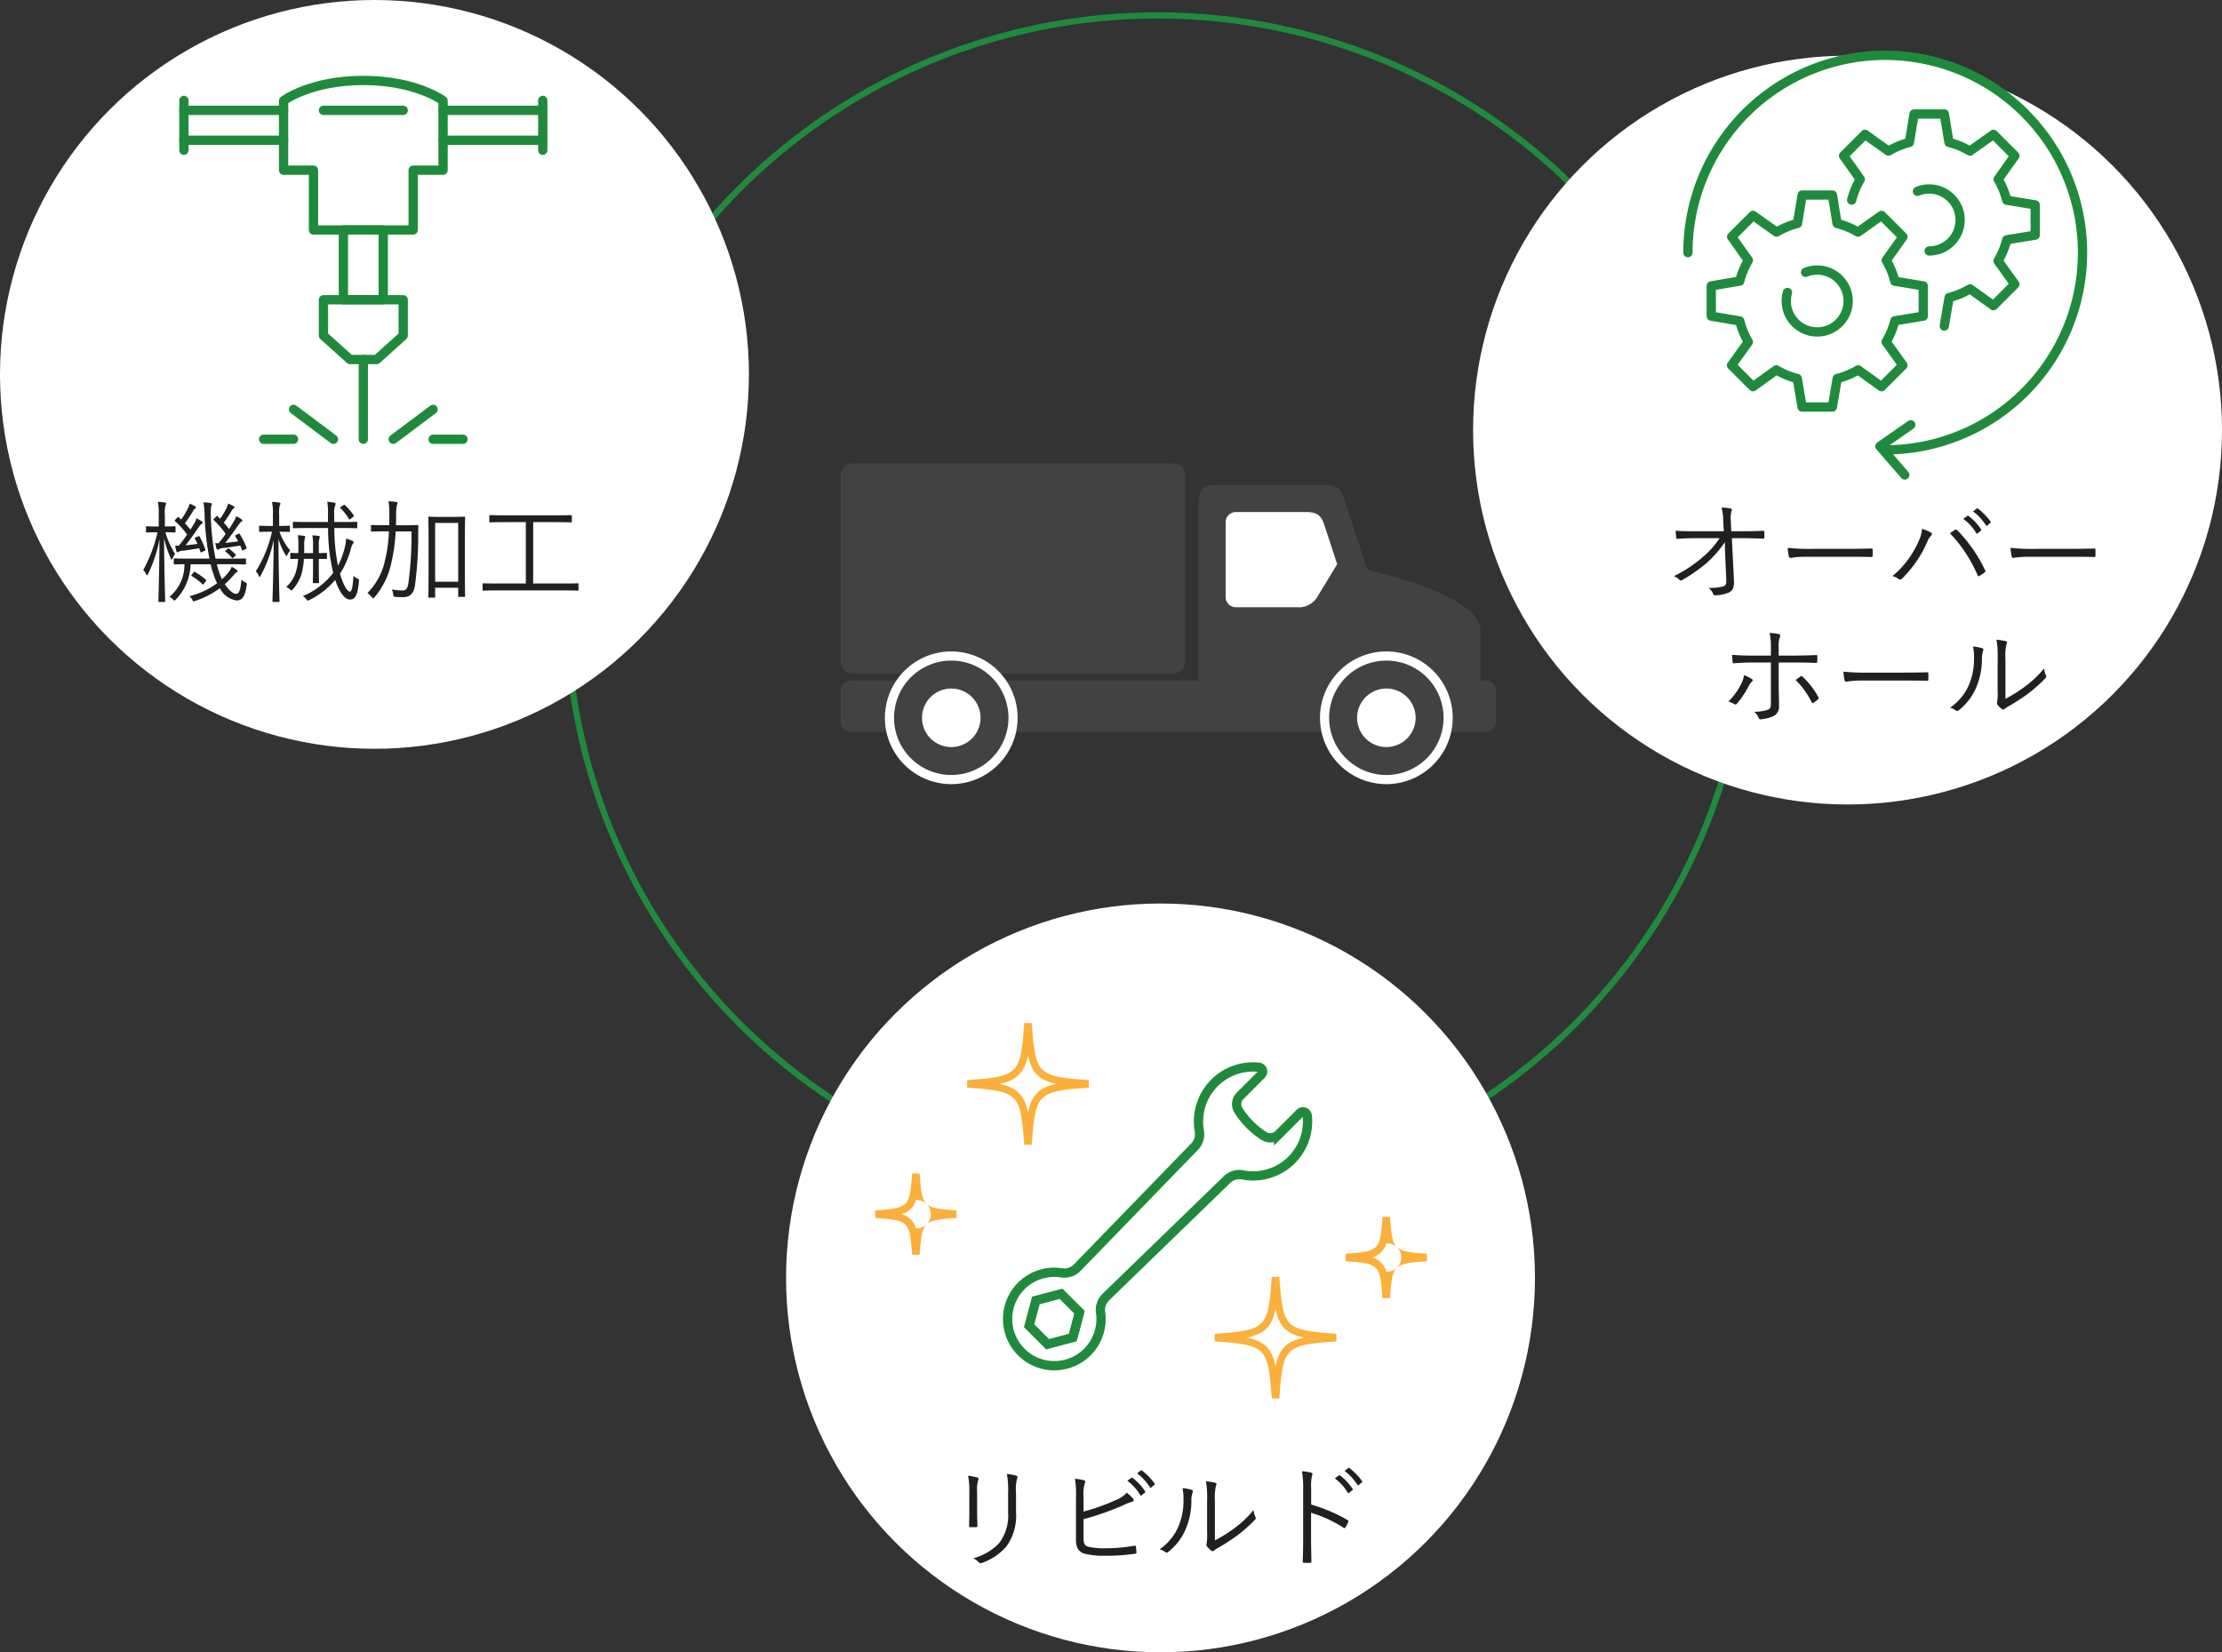 <svg xmlns="http://www.w3.org/2000/svg" width="359" height="267" viewBox="0 0 359 267">
  <rect x="0" y="0" width="359" height="267" fill="#333333" stroke="none"/>
  <g id="Group_1960" data-name="Group 1960" transform="translate(-240.289 -3108)">
    <g id="Group_1871" data-name="Group 1871">
      <circle id="Ellipse_40" data-name="Ellipse 40" cx="95.456" cy="95.456" r="95.456" transform="translate(331.847 3110.49)" fill="none" stroke="#208a3c" stroke-miterlimit="10" stroke-width="1"/>
      <g id="Group_1677" data-name="Group 1677" transform="translate(240.289 3108)">
        <circle id="Ellipse_43" data-name="Ellipse 43" cx="60.5" cy="60.5" r="60.5" fill="#fff"/>
      </g>
      <g id="Group_1825" data-name="Group 1825" transform="translate(478.289 3117)">
        <circle id="Ellipse_43-2" data-name="Ellipse 43" cx="60.5" cy="60.5" r="60.5" fill="#fff"/>
      </g>
      <g id="Group_1827" data-name="Group 1827" transform="translate(367.289 3254)">
        <circle id="Ellipse_43-3" data-name="Ellipse 43" cx="60.5" cy="60.5" r="60.5" fill="#fff"/>
      </g>
      <g id="Group_1818" data-name="Group 1818" transform="translate(376.12 3182.882)">
        <path id="Path_2317" data-name="Path 2317" d="M247.842,352.755v-29.3a2.294,2.294,0,0,1,2.28-2.274h18.2c1.484,0,2.391.324,2.916,1.9l3.89,11.831c4.465,1,18.242,4.657,18.242,9.757v8.084h.88A1.646,1.646,0,0,1,295.9,354.4v5.025a1.646,1.646,0,0,1-1.643,1.644H191.659a1.646,1.646,0,0,1-1.643-1.644V354.4a1.646,1.646,0,0,1,1.643-1.643Z" transform="translate(-190.016 -317.686)" fill="#424242" fill-rule="evenodd"/>
        <path id="Rectangle_13312" data-name="Rectangle 13312" d="M1.966,0h51.7a1.965,1.965,0,0,1,1.965,1.965V32.007a1.966,1.966,0,0,1-1.966,1.966H1.965A1.965,1.965,0,0,1,0,32.008V1.966A1.966,1.966,0,0,1,1.966,0Z" fill="#424242"/>
        <path id="Path_2318" data-name="Path 2318" d="M277.371,326.4H266.053a1.646,1.646,0,0,0-1.644,1.643v12.1a1.646,1.646,0,0,0,1.644,1.643h10.523a3.525,3.525,0,0,0,2.541-1.5l3.315-5.462-2.146-6.529C279.762,326.725,278.854,326.4,277.371,326.4Z" transform="translate(-202.219 -318.542)" fill="#fff" fill-rule="evenodd"/>
        <g id="Group_1671" data-name="Group 1671" transform="translate(7.141 30.389)">
          <path id="Path_2319" data-name="Path 2319" d="M209.278,353.352a10.72,10.72,0,1,1-10.72,10.72A10.72,10.72,0,0,1,209.278,353.352Z" transform="translate(-198.558 -353.352)" fill="#fff" fill-rule="evenodd"/>
          <path id="Path_2320" data-name="Path 2320" d="M209.568,355.119a9.243,9.243,0,1,1-9.243,9.243A9.244,9.244,0,0,1,209.568,355.119Z" transform="translate(-198.848 -353.642)" fill="#424242" fill-rule="evenodd"/>
          <path id="Path_2321" data-name="Path 2321" d="M210.454,360.52a4.728,4.728,0,1,1-4.727,4.728A4.728,4.728,0,0,1,210.454,360.52Z" transform="translate(-199.734 -354.528)" fill="#fff" fill-rule="evenodd"/>
        </g>
        <g id="Group_1672" data-name="Group 1672" transform="translate(77.438 30.389)">
          <path id="Path_2322" data-name="Path 2322" d="M293.369,353.352a10.72,10.72,0,1,1-10.72,10.72A10.72,10.72,0,0,1,293.369,353.352Z" transform="translate(-282.649 -353.352)" fill="#fff" fill-rule="evenodd"/>
          <path id="Path_2323" data-name="Path 2323" d="M293.659,355.119a9.243,9.243,0,1,1-9.243,9.243A9.244,9.244,0,0,1,293.659,355.119Z" transform="translate(-282.939 -353.642)" fill="#424242" fill-rule="evenodd"/>
          <path id="Path_2324" data-name="Path 2324" d="M294.545,360.52a4.728,4.728,0,1,1-4.728,4.728A4.728,4.728,0,0,1,294.545,360.52Z" transform="translate(-283.825 -354.528)" fill="#fff" fill-rule="evenodd"/>
        </g>
      </g>
      <g id="Group_1792" data-name="Group 1792" transform="translate(245.658 3122.295)">
        <path id="Path_2351" data-name="Path 2351" d="M195.028,457.819l1.084-4.075Z" transform="translate(-27.065 -255.983)" fill="none" stroke="#208a3c" stroke-width="1.5"/>
        <path id="Path_2352" data-name="Path 2352" d="M173.3,195.3l19.563-18.972a2.858,2.858,0,0,1,2.529-.769,8.8,8.8,0,0,0,10.447-9.574.7.7,0,0,0-1.184-.411l-3.44,3.44a1.9,1.9,0,0,1-2.358.265,13.6,13.6,0,0,1-4.135-4.135,1.9,1.9,0,0,1,.265-2.357l3.44-3.44a.7.7,0,0,0-.422-1.185,8.82,8.82,0,0,0-9.6,10.33A2.869,2.869,0,0,1,187.63,171l-18.966,19.556a2.9,2.9,0,0,1-2.534.829,7.549,7.549,0,1,0,6.316,6.381A2.872,2.872,0,0,1,173.3,195.3Zm-9.409,7.623-2.991-2.991,1.084-4.075,4.075-1.084,2.991,2.991-1.084,4.075Z" fill="none" stroke="#208a3c" stroke-width="1.5"/>
      </g>
      <path id="Path_2399" data-name="Path 2399" d="M547.35,1024.577h-1.213c-.613-8.356-.871-8.615-9.228-9.227v-1.213c8.356-.613,8.615-.871,9.228-9.227h1.213c.613,8.356.871,8.615,9.228,9.227v1.213C548.221,1015.962,547.962,1016.221,547.35,1024.577Zm-5.209-9.834c2.831.61,3.993,1.772,4.6,4.6.61-2.831,1.772-3.993,4.6-4.6-2.831-.61-3.993-1.772-4.6-4.6C546.133,1012.971,544.971,1014.133,542.14,1014.743Z" transform="translate(-140.367 2268.404)" fill="#fbb03b"/>
      <path id="Path_2401" data-name="Path 2401" d="M547.35,1024.577h-1.213c-.613-8.356-.871-8.615-9.228-9.227v-1.213c8.356-.613,8.615-.871,9.228-9.227h1.213c.613,8.356.871,8.615,9.228,9.227v1.213C548.221,1015.962,547.962,1016.221,547.35,1024.577Zm-5.209-9.834c2.831.61,3.993,1.772,4.6,4.6.61-2.831,1.772-3.993,4.6-4.6-2.831-.61-3.993-1.772-4.6-4.6C546.133,1012.971,544.971,1014.133,542.14,1014.743Z" transform="translate(-100.367 2309.404)" fill="#fbb03b"/>
      <path id="Path_2400" data-name="Path 2400" d="M539.271,1037.235h-1.213c-.4-5.452-.512-5.564-5.964-5.964v-1.213c5.453-.4,5.564-.512,5.964-5.964h1.213c.4,5.452.512,5.564,5.964,5.964v1.213C539.783,1031.671,539.671,1031.783,539.271,1037.235Zm-2.9-6.571a3.208,3.208,0,0,1,2.3,2.3,2.3,2.3,0,1,0,0-4.594A3.209,3.209,0,0,1,536.368,1030.665Z" transform="translate(-150.404 2273.537)" fill="#fbb03b"/>
      <path id="Path_2402" data-name="Path 2402" d="M539.271,1037.235h-1.213c-.4-5.452-.512-5.564-5.964-5.964v-1.213c5.453-.4,5.564-.512,5.964-5.964h1.213c.4,5.452.512,5.564,5.964,5.964v1.213C539.783,1031.671,539.671,1031.783,539.271,1037.235Zm-2.9-6.571a3.208,3.208,0,0,1,2.3,2.3,2.3,2.3,0,1,0,0-4.594A3.209,3.209,0,0,1,536.368,1030.665Z" transform="translate(-74.404 2280.537)" fill="#fbb03b"/>
      <path id="Path_2555" data-name="Path 2555" d="M-21.636-4.824c1.836,0,2.43.036,2.538.036s.126-.018.126-.144v-.684c0-.126-.018-.144-.126-.144s-.7.036-2.538.036h-2.25a38.068,38.068,0,0,1-.756-6.858,7.047,7.047,0,0,1,.054-1.638.841.841,0,0,0,.108-.342c0-.072-.144-.144-.27-.162a9.451,9.451,0,0,0-1.1-.108,12.258,12.258,0,0,1,.2,2.3,45.181,45.181,0,0,0,.774,6.8h-3.1c-1.818,0-2.43-.036-2.52-.036-.126,0-.144.018-.144.144v.684c0,.126.018.144.144.144.072,0,.486-.018,1.584-.036A6.7,6.7,0,0,1-31.32.432a1.823,1.823,0,0,1,.522.4c.126.144.2.2.27.2s.126-.054.252-.18a8.475,8.475,0,0,0,2.358-5.67h3.24a13.5,13.5,0,0,0,.468,1.638,10.189,10.189,0,0,0,.576,1.422A12.587,12.587,0,0,1-28.116.342a1.8,1.8,0,0,1,.45.54c.162.342.162.324.5.216A14,14,0,0,0-23.184-.954a3.556,3.556,0,0,0,2.7,1.98c.954,0,1.368-.7,1.62-2.412.072-.36.072-.36-.27-.54a2.239,2.239,0,0,1-.576-.414c-.144,1.764-.378,2.3-.864,2.3S-21.762-.63-22.392-1.6a11.583,11.583,0,0,0,1.4-1.44,1.926,1.926,0,0,1,.5-.468c.108-.054.162-.108.162-.2,0-.054-.018-.108-.144-.216a4.184,4.184,0,0,0-.81-.486,3.251,3.251,0,0,1-.486.864,9.044,9.044,0,0,1-1.08,1.152,8.443,8.443,0,0,1-.5-1.3,10.424,10.424,0,0,1-.324-1.134Zm-8.712-5.994c0-.126-.018-.144-.162-.144-.09,0-.414.036-1.566.036v-1.818a4.93,4.93,0,0,1,.09-1.548.838.838,0,0,0,.108-.36c0-.072-.09-.126-.216-.144a9.451,9.451,0,0,0-1.1-.108,11.6,11.6,0,0,1,.126,2.2v1.782h-.306c-1.17,0-1.494-.036-1.584-.036-.144,0-.162.018-.162.144v.72c0,.126.018.144.162.144.09,0,.414-.036,1.584-.036h.108a23.207,23.207,0,0,1-2.3,6.1,2.06,2.06,0,0,1,.45.666c.054.126.09.18.144.18s.108-.072.18-.2A22.034,22.034,0,0,0-32.94-8.874c-.036,5.256-.18,9.774-.18,10.026,0,.108.018.126.144.126h.81c.126,0,.144-.018.144-.126,0-.252-.162-4.752-.18-10.188a16.641,16.641,0,0,0,1.08,3.276c.054.126.09.18.144.18.036,0,.09-.054.144-.18A4.686,4.686,0,0,1-30.42-6.5,12.783,12.783,0,0,1-31.986-9.99c1.062,0,1.386.036,1.476.036.144,0,.162-.018.162-.144Zm3.258,1.656c-.18.072-.2.108-.126.234.144.252.288.54.414.81-.7.108-1.332.18-1.926.234.666-.828,1.422-1.908,1.962-2.7.324-.45.468-.666.63-.756.108-.054.18-.108.18-.2,0-.054-.054-.126-.144-.2a4.761,4.761,0,0,0-.864-.5,2.94,2.94,0,0,1-.36.81l-.612,1.008c-.288-.342-.594-.684-.9-1.026A20.255,20.255,0,0,0-27.5-13.464a.741.741,0,0,1,.288-.324c.09-.054.162-.126.162-.2,0-.09-.036-.126-.162-.2a4.29,4.29,0,0,0-.864-.414,3.207,3.207,0,0,1-.234.666,12.79,12.79,0,0,1-1.134,1.89l-.4-.378c-.09-.072-.108-.072-.2.036l-.324.342c-.162.18-.144.2-.054.27a14.241,14.241,0,0,1,1.944,2.16c-.432.63-.9,1.26-1.35,1.8-.18,0-.36,0-.576-.018a6.364,6.364,0,0,0,.18.882c.036.126.108.2.2.2a.379.379,0,0,0,.2-.09A1.072,1.072,0,0,1-29.214-7c.738-.09,1.728-.234,2.682-.414l.2.576c.036.144.072.126.252.036l.414-.18c.144-.072.18-.108.126-.234a12.016,12.016,0,0,0-.918-2.07c-.054-.108-.09-.108-.216-.054Zm6.552-.4c-.216.108-.234.108-.162.234a8.686,8.686,0,0,1,.468.81c-.756.108-1.44.18-2.088.234.666-.792,1.422-1.872,1.962-2.646.324-.45.468-.684.63-.756.126-.054.18-.108.18-.2,0-.054-.054-.126-.144-.2a6.109,6.109,0,0,0-.864-.5,2.94,2.94,0,0,1-.36.81c-.234.414-.5.846-.792,1.26-.27-.342-.54-.684-.846-1.026a20.8,20.8,0,0,0,1.278-1.944.651.651,0,0,1,.288-.324.252.252,0,0,0,.162-.2c0-.09-.036-.126-.162-.2a4.29,4.29,0,0,0-.864-.414,2.7,2.7,0,0,1-.252.7,13.613,13.613,0,0,1-1.044,1.764c-.126-.144-.27-.27-.414-.414-.09-.072-.09-.09-.216.036l-.324.342c-.162.162-.162.18-.054.27a13.6,13.6,0,0,1,1.908,2.2c-.378.54-.774,1.044-1.152,1.512a5.058,5.058,0,0,1-.522-.018,8.636,8.636,0,0,0,.18.846c.036.126.108.2.2.2a.534.534,0,0,0,.2-.072,1.529,1.529,0,0,1,.63-.18c.72-.072,1.782-.234,2.808-.4a5.388,5.388,0,0,1,.27.684c.036.126.054.144.252.054l.378-.18c.126-.054.162-.108.126-.216a12.279,12.279,0,0,0-1.08-2.178c-.072-.108-.09-.144-.252-.054ZM-27.7-3.186c-.144.18-.162.2-.036.27a8.922,8.922,0,0,1,1.71,1.3c.108.108.144.108.288-.09l.27-.378c.09-.126.108-.18.018-.252A12.259,12.259,0,0,0-27.2-3.564c-.126-.072-.162-.054-.252.054Zm5.508-3.906c-.18.144-.2.162-.072.252a5.337,5.337,0,0,1,.99.936c.108.126.126.126.288-.018l.288-.252c.126-.108.144-.126.036-.234a8.962,8.962,0,0,0-.99-.9c-.126-.09-.18-.09-.306.018ZM-3.6-10.674c1.764,0,2.376.036,2.484.036s.126-.018.126-.144v-.756c0-.126-.018-.144-.126-.144s-.72.036-2.484.036H-4.716V-12.96a3.384,3.384,0,0,1,.126-1.278,1.016,1.016,0,0,0,.108-.36c0-.072-.072-.144-.252-.18a9.567,9.567,0,0,0-1.1-.144,11.731,11.731,0,0,1,.108,2.214v1.062H-8.766c-1.782,0-2.394-.036-2.484-.036-.126,0-.144.018-.144.144v.756c0,.126.018.144.144.144.09,0,.7-.036,2.484-.036h3.06A31.482,31.482,0,0,0-4.878-3.42,11.946,11.946,0,0,1-9.792.324a1.66,1.66,0,0,1,.558.5c.126.162.18.216.27.216A.719.719,0,0,0-8.676.936,13.042,13.042,0,0,0-4.554-2.286C-3.8-.036-2.9.882-2.16.882c.774,0,1.224-.576,1.44-2.9.036-.324.036-.342-.27-.5A2.1,2.1,0,0,1-1.6-2.952C-1.71-1.17-1.89-.4-2.16-.4c-.432,0-1.044-.936-1.62-2.88a14.311,14.311,0,0,0,1.692-3.78,3.223,3.223,0,0,1,.36-1.026.48.48,0,0,0,.144-.306c0-.108-.108-.18-.252-.234a7.22,7.22,0,0,0-.954-.342A7.719,7.719,0,0,1-2.9-8.01,13.4,13.4,0,0,1-4.1-4.572a30.612,30.612,0,0,1-.594-6.1Zm-8.262-.216c0-.144-.018-.162-.144-.162-.108,0-.45.036-1.6.036V-12.78a5.384,5.384,0,0,1,.09-1.53.694.694,0,0,0,.108-.324q0-.135-.216-.162A9,9,0,0,0-14.76-14.9a9.375,9.375,0,0,1,.144,2.142v1.746h-.45c-1.206,0-1.548-.036-1.638-.036-.126,0-.144.018-.144.162v.7c0,.126.018.144.144.144.09,0,.432-.036,1.638-.036h.306a20.574,20.574,0,0,1-2.628,6.408,1.715,1.715,0,0,1,.468.7c.036.126.09.18.144.18s.108-.072.18-.2A20.863,20.863,0,0,0-14.49-8.712c-.036,5.184-.2,9.594-.2,9.864,0,.108.018.126.144.126h.864c.108,0,.126-.018.126-.126,0-.27-.144-4.7-.162-10.08a10,10,0,0,0,1.134,2.574c.072.126.126.2.162.2s.072-.072.144-.2a4.292,4.292,0,0,1,.45-.7,9.334,9.334,0,0,1-1.728-3.024c1.1,0,1.44.036,1.548.036.126,0,.144-.018.144-.144Zm5.976,4.374c0-.126-.018-.144-.144-.144-.072,0-.378.036-1.17.036V-7.866a3.782,3.782,0,0,1,.09-1.116,1.011,1.011,0,0,0,.072-.27c0-.09-.09-.126-.2-.144a6.174,6.174,0,0,0-1.008-.09A7.164,7.164,0,0,1-8.136-7.83v1.206h-1.44c.018-.4.018-.846.018-1.332a3.928,3.928,0,0,1,.09-1.008A1.113,1.113,0,0,0-9.4-9.252c0-.09-.036-.126-.2-.162a7.183,7.183,0,0,0-.99-.09,8.429,8.429,0,0,1,.09,1.494c0,.522,0,.99-.018,1.386-.774,0-1.08-.036-1.152-.036-.126,0-.144.018-.144.144v.72c0,.108.018.126.144.126.072,0,.4,0,1.116-.018a7.867,7.867,0,0,1-.432,2.34,5.052,5.052,0,0,1-1.494,2.2,1.741,1.741,0,0,1,.63.414c.108.09.162.144.216.144s.126-.054.234-.18A6.673,6.673,0,0,0-10.044-3.1a11.258,11.258,0,0,0,.432-2.592h1.476v1.746c0,1.386-.036,1.944-.036,2.034,0,.126.018.144.144.144h.72c.126,0,.144-.018.144-.144,0-.09-.036-.648-.036-2.034V-5.688c.756.018,1.1.018,1.17.018.126,0,.144-.018.144-.126ZM-3.6-14.13c-.18.126-.18.18-.09.27a7.555,7.555,0,0,1,1.35,1.71c.072.144.09.144.324-.036l.306-.234c.2-.162.216-.2.126-.324a8.846,8.846,0,0,0-1.386-1.62c-.108-.108-.126-.09-.306.036Zm20,5.454c0-2.79.036-3.6.036-3.69,0-.126-.018-.144-.144-.144-.108,0-.54.036-1.818.036h-2c-1.314,0-1.728-.036-1.818-.036-.144,0-.162.018-.162.144,0,.09.036.9.036,4.14V-5.04c0,4.59-.036,5.364-.036,5.472,0,.126.018.144.162.144h.792c.126,0,.144-.018.144-.144V-1.026h3.726V.306c0,.126.018.144.126.144h.846c.126,0,.144-.018.144-.144,0-.108-.036-.882-.036-5.418ZM15.318-2H11.592v-9.5h3.726ZM5.256-11.124c.018-.5.036-1.026.036-1.53A7.9,7.9,0,0,1,5.4-14.31a1.468,1.468,0,0,0,.108-.4c0-.072-.054-.162-.2-.18-.4-.054-.828-.09-1.242-.108a13.9,13.9,0,0,1,.126,2.214c0,.576,0,1.116-.018,1.656H3.51c-1.548,0-2.052-.036-2.142-.036-.126,0-.144.018-.144.144v.774c0,.126.018.144.144.144.09,0,.594-.036,2.142-.036h.612a22.455,22.455,0,0,1-.612,4.59A10.612,10.612,0,0,1,.648-.162,3.036,3.036,0,0,1,1.368.5c.108.126.162.18.216.18.072,0,.126-.072.234-.2A12.576,12.576,0,0,0,4.536-5.13a29.215,29.215,0,0,0,.684-5H7.776A59.931,59.931,0,0,1,7.29-1.89c-.144,1.026-.414,1.3-.99,1.3A9.167,9.167,0,0,1,4.59-.756a2.255,2.255,0,0,1,.234.792c.036.378.036.378.36.414C5.58.486,5.9.5,6.39.5,7.506.5,8.118-.054,8.334-1.4a60.365,60.365,0,0,0,.522-8.01c0-.522,0-1.044.036-1.584,0-.126-.036-.162-.162-.162-.09,0-.612.036-2.16.036ZM34.758-1.6c0-.126-.018-.144-.144-.144-.09,0-.666.036-2.376.036H27.432v-9.918h3.6c1.818,0,2.394.036,2.5.036.126,0,.144-.018.144-.144v-.882c0-.126-.018-.144-.144-.144-.108,0-.684.036-2.5.036H22.986c-1.818,0-2.412-.036-2.5-.036-.126,0-.144.018-.144.144v.882c0,.126.018.144.144.144.09,0,.684-.036,2.5-.036h3.258V-1.71H21.78c-1.71,0-2.286-.036-2.376-.036-.126,0-.144.018-.144.144v.9c0,.126.018.144.144.144.09,0,.666-.036,2.376-.036H32.238c1.71,0,2.286.036,2.376.036.126,0,.144-.018.144-.144Z" transform="translate(299 3204)" fill="#212020"/>
      <path id="Path_2556" data-name="Path 2556" d="M-26.01-7.02l.2,4.572c.036.918-.108,1.1-.558,1.224a7.882,7.882,0,0,1-2.3.216,2.4,2.4,0,0,1,.756.99c.054.162.126.216.36.216a6.1,6.1,0,0,0,2.2-.468c.558-.288.846-.792.792-1.908l-.342-6.858h1.782c1.1,0,2.034.036,3.24.072.162,0,.234-.054.234-.2v-.882c0-.126-.072-.18-.234-.18-1.206.054-2.088.072-3.258.072H-25l-.072-1.674a4.928,4.928,0,0,1,.108-1.584c.09-.18.09-.36-.108-.414a7.9,7.9,0,0,0-1.494-.144,8.935,8.935,0,0,1,.27,2.088l.09,1.728h-4.554c-1.044,0-2.124,0-3.222-.09.018.36.054.846.09,1.08.018.18.072.252.216.234.972-.072,2-.108,2.934-.108h3.87a14.552,14.552,0,0,1-2.844,3.15A20.564,20.564,0,0,1-34.272-2.9a2.587,2.587,0,0,1,.882.576c.144.162.27.162.522.018a26.212,26.212,0,0,0,3.978-2.79,18.453,18.453,0,0,0,2.862-3.294Zm19.692.99c1.206,0,2.538,0,3.888.036.216.018.27-.018.27-.216a8.117,8.117,0,0,0,0-.936c0-.2-.054-.234-.27-.216-1.368.036-2.7.054-3.942.054H-11.9a32.876,32.876,0,0,1-3.978-.162A10.64,10.64,0,0,0-15.7-6.1c.054.18.144.252.306.252a14.725,14.725,0,0,1,2.43-.18ZM1.044-2.9a2.416,2.416,0,0,1,.99.468A.389.389,0,0,0,2.592-2.5,18.6,18.6,0,0,0,6.66-8.424,3.063,3.063,0,0,1,7.29-9.45c.162-.162.216-.36-.036-.5a7.034,7.034,0,0,0-1.422-.594,5.7,5.7,0,0,1-.576,2.034A15.3,15.3,0,0,1,1.044-2.9Zm9.288-6.93A22.884,22.884,0,0,1,14.8-3.042c.072.162.126.2.288.108a6.264,6.264,0,0,0,.846-.558c.162-.108.162-.216.072-.378a23.809,23.809,0,0,0-4.5-6.462c-.144-.144-.216-.126-.378-.036C10.944-10.26,10.638-10.044,10.332-9.828Zm2.16-2.322a7.772,7.772,0,0,1,2.088,2.3.144.144,0,0,0,.234.036l.522-.432a.13.13,0,0,0,.036-.2,8.735,8.735,0,0,0-2.034-2.178.141.141,0,0,0-.2,0Zm1.584-1.206a8.6,8.6,0,0,1,2.07,2.25c.072.108.144.108.216.036l.486-.432c.09-.072.108-.126.054-.216a10.346,10.346,0,0,0-2.052-2.106c-.072-.054-.126-.036-.2.018ZM29.682-6.03c1.206,0,2.538,0,3.888.036.216.018.27-.018.27-.216a8.116,8.116,0,0,0,0-.936c0-.2-.054-.234-.27-.216-1.368.036-2.7.054-3.942.054H24.1a32.876,32.876,0,0,1-3.978-.162A10.64,10.64,0,0,0,20.3-6.1c.054.18.144.252.306.252a14.725,14.725,0,0,1,2.43-.18ZM-18.594,9.938H-21.51c-.99,0-2.07-.018-3.348-.126,0,.342.054.9.072,1.116.018.18.072.27.234.252.954-.072,2.07-.126,3.078-.126h2.88v6.588c0,.666-.108.9-.486,1.044a6.581,6.581,0,0,1-2.232.324,2.412,2.412,0,0,1,.756,1.008.272.272,0,0,0,.306.216,5.841,5.841,0,0,0,2.07-.522,1.667,1.667,0,0,0,.9-1.656c0-1.152-.054-2.34-.054-3.87V11.054h2.286c1.152,0,2.556.018,3.726.072.18,0,.216-.072.216-.252.018-.252.018-.558.018-.81,0-.162-.054-.234-.216-.216-1.062.054-2.394.09-3.69.09h-2.34V8.84a4.8,4.8,0,0,1,.18-1.872c.144-.234.108-.432-.144-.5a8.887,8.887,0,0,0-1.494-.2,11.594,11.594,0,0,1,.2,2.484Zm-4.338,3.168a4.322,4.322,0,0,1-.414,1.314,10.66,10.66,0,0,1-2.124,2.952,3.055,3.055,0,0,1,.936.4c.216.126.324.072.486-.108a15.191,15.191,0,0,0,1.854-2.772,2.548,2.548,0,0,1,.486-.7c.216-.216.27-.324-.018-.5A5.753,5.753,0,0,0-22.932,13.106Zm8.334.774a13.327,13.327,0,0,1,2.592,3.6c.072.162.162.162.306.072a5.248,5.248,0,0,0,.684-.522c.144-.144.18-.216.072-.414a13.058,13.058,0,0,0-2.52-3.258c-.126-.108-.216-.144-.342-.054C-14.058,13.484-14.31,13.664-14.6,13.88Zm17.28.09c1.206,0,2.538,0,3.888.036.216.018.27-.018.27-.216a8.117,8.117,0,0,0,0-.936c0-.2-.054-.234-.27-.216-1.368.036-2.7.054-3.942.054H-2.9a32.876,32.876,0,0,1-3.978-.162A10.64,10.64,0,0,0-6.7,13.9c.054.18.144.252.306.252a14.725,14.725,0,0,1,2.43-.18ZM19.3,10.5a8.6,8.6,0,0,1,.162-2.376c.108-.252.162-.432-.108-.522a12.509,12.509,0,0,0-1.494-.234,16.089,16.089,0,0,1,.18,3.15v5.112a9.226,9.226,0,0,1-.072,1.782.5.5,0,0,0,.036.45,3.7,3.7,0,0,0,.7.7.343.343,0,0,0,.486-.018,2.521,2.521,0,0,1,.594-.4A34.4,34.4,0,0,0,22.9,16.13a24.594,24.594,0,0,0,2.844-2.52c.2-.2.18-.306.108-.468a3.032,3.032,0,0,1-.306-1.134,16.811,16.811,0,0,1-3.186,3.006,23.451,23.451,0,0,1-3.06,1.908ZM14.058,8.48a7.4,7.4,0,0,1,.162,1.872,10.543,10.543,0,0,1-.972,4.662,8.556,8.556,0,0,1-2.9,3.348,2.6,2.6,0,0,1,.954.45c.144.126.306.108.5-.072a9.424,9.424,0,0,0,2.574-3.2A11.6,11.6,0,0,0,15.5,10.6a4.262,4.262,0,0,1,.18-1.4c.09-.216.072-.378-.126-.45A6.8,6.8,0,0,0,14.058,8.48Z" transform="translate(545 3204)" fill="#212020"/>
      <path id="Path_2557" data-name="Path 2557" d="M-30.1-7.956c0,.882-.018,1.692-.036,2.466-.018.2.054.27.234.27h.846c.2,0,.27-.072.27-.288-.036-.774-.054-1.44-.054-2.376v-3.042a5.056,5.056,0,0,1,.18-1.89c.072-.162.072-.36-.162-.432a9.757,9.757,0,0,0-1.476-.288,13.833,13.833,0,0,1,.2,2.61Zm7.542-2.772a6.915,6.915,0,0,1,.18-2.358c.09-.18.09-.378-.126-.45a8.282,8.282,0,0,0-1.53-.288,14.512,14.512,0,0,1,.2,3.15v3.1a7.335,7.335,0,0,1-1.44,4.914A8.757,8.757,0,0,1-29.466-.2a3.166,3.166,0,0,1,.9.666.418.418,0,0,0,.5.09A9.348,9.348,0,0,0-24.12-2.088a8.547,8.547,0,0,0,1.566-5.6Zm10.908.594a6.024,6.024,0,0,1,.2-2.16c.09-.2.162-.432-.108-.5a10.777,10.777,0,0,0-1.476-.252,16.067,16.067,0,0,1,.162,3.186v6.7c0,1.278.45,1.962,1.422,2.232a12.126,12.126,0,0,0,3.186.324A31.149,31.149,0,0,0-3.384-.918c.216-.018.288-.054.288-.252-.018-.234-.054-.576-.09-.864-.018-.162-.054-.216-.252-.18a27.069,27.069,0,0,1-4.572.4,13.124,13.124,0,0,1-2.7-.2c-.684-.144-.936-.45-.936-1.4v-3.1a45.953,45.953,0,0,0,6.228-2.16,10,10,0,0,1,1.656-.666c.234-.036.288-.27.144-.468a8.148,8.148,0,0,0-1.044-.99A4.562,4.562,0,0,1-6.408-9.612,33.18,33.18,0,0,1-11.646-7.74Zm7.074-2.574a7.772,7.772,0,0,1,2.088,2.3.144.144,0,0,0,.234.036l.522-.432a.13.13,0,0,0,.036-.2,8.735,8.735,0,0,0-2.034-2.178c-.072-.054-.108-.054-.2,0Zm1.584-1.206a8.6,8.6,0,0,1,2.07,2.25c.072.108.144.108.216.036l.486-.432c.09-.072.108-.126.054-.216a10.346,10.346,0,0,0-2.052-2.106c-.072-.054-.126-.036-.2.018ZM9.576-9.5a8.6,8.6,0,0,1,.162-2.376c.108-.252.162-.432-.108-.522a12.509,12.509,0,0,0-1.494-.234,16.089,16.089,0,0,1,.18,3.15v5.112a9.226,9.226,0,0,1-.072,1.782.5.5,0,0,0,.036.45,3.7,3.7,0,0,0,.7.7.343.343,0,0,0,.486-.018,2.521,2.521,0,0,1,.594-.4A34.4,34.4,0,0,0,13.176-3.87,24.594,24.594,0,0,0,16.02-6.39c.2-.2.18-.306.108-.468a3.032,3.032,0,0,1-.306-1.134,16.811,16.811,0,0,1-3.186,3.006,23.451,23.451,0,0,1-3.06,1.908ZM4.338-11.52A7.4,7.4,0,0,1,4.5-9.648a10.543,10.543,0,0,1-.972,4.662A8.556,8.556,0,0,1,.63-1.638a2.6,2.6,0,0,1,.954.45c.144.126.306.108.5-.072a9.424,9.424,0,0,0,2.574-3.2A11.6,11.6,0,0,0,5.778-9.4a4.262,4.262,0,0,1,.18-1.4c.09-.216.072-.378-.126-.45A6.8,6.8,0,0,0,4.338-11.52Zm20.79.036a7.516,7.516,0,0,1,.126-2c.09-.27.162-.468-.126-.54a7.428,7.428,0,0,0-1.494-.234,15.227,15.227,0,0,1,.2,2.88v8.01c0,1.1-.018,2.5-.072,3.654,0,.2.054.252.252.252a7.808,7.808,0,0,0,.918,0c.2,0,.252-.054.234-.234-.018-1.17-.054-2.574-.054-3.672V-7.542A19.969,19.969,0,0,1,30.348-5.13c.162.108.234.072.342-.072a5.759,5.759,0,0,0,.432-.882c.054-.126.018-.216-.126-.288a25.387,25.387,0,0,0-5.868-2.5Zm3.816-1.62a7.772,7.772,0,0,1,2.088,2.3.144.144,0,0,0,.234.036l.522-.432a.13.13,0,0,0,.036-.2,8.735,8.735,0,0,0-2.034-2.178.141.141,0,0,0-.2,0Zm1.584-1.206a8.6,8.6,0,0,1,2.07,2.25c.072.108.144.108.216.036l.486-.432c.09-.072.108-.126.054-.216A10.346,10.346,0,0,0,31.3-14.778c-.072-.054-.126-.036-.2.018Z" transform="translate(427 3360)" fill="#212020"/>
      <g id="Group_1828" data-name="Group 1828" transform="translate(-38 2744)">
        <path id="Path_2407" data-name="Path 2407" d="M330.885,377C322.3,377,318,380.273,318,380.273V391.5h4.832v9.664h16.106V391.5h4.832V380.273S339.476,377,330.885,377Z" transform="translate(6.106)" fill="none" stroke="#208a3c" stroke-linecap="round" stroke-linejoin="round" stroke-width="1.5"/>
        <rect id="Rectangle_13557" data-name="Rectangle 13557" width="6.442" height="11.274" transform="translate(333.77 401.159)" stroke-width="1.5" stroke="#208a3c" stroke-linecap="round" stroke-linejoin="round" fill="none"/>
        <path id="Path_2408" data-name="Path 2408" d="M330.59,408.664H326.3L322,404.8V399h12.885v5.8Z" transform="translate(8.548 13.433)" fill="none" stroke="#208a3c" stroke-linecap="round" stroke-linejoin="round" stroke-width="1.5"/>
        <line id="Line_671" data-name="Line 671" y2="12.885" transform="translate(336.991 422.096)" fill="none" stroke="#208a3c" stroke-linecap="round" stroke-linejoin="round" stroke-width="1.5"/>
        <line id="Line_672" data-name="Line 672" y2="8.053" transform="translate(365.981 380.221)" fill="none" stroke="#208a3c" stroke-linecap="round" stroke-linejoin="round" stroke-width="1.5"/>
        <line id="Line_673" data-name="Line 673" y1="0.001" x2="16.105" transform="translate(349.876 381.83)" fill="none" stroke="#208a3c" stroke-linecap="round" stroke-linejoin="round" stroke-width="1.5"/>
        <line id="Line_674" data-name="Line 674" x1="16.105" y2="0.001" transform="translate(349.876 386.663)" fill="none" stroke="#208a3c" stroke-linecap="round" stroke-linejoin="round" stroke-width="1.5"/>
        <line id="Line_675" data-name="Line 675" y1="8.053" transform="translate(308 380.221)" fill="none" stroke="#208a3c" stroke-linecap="round" stroke-linejoin="round" stroke-width="1.5"/>
        <line id="Line_676" data-name="Line 676" x1="16.106" transform="translate(308 386.663)" fill="none" stroke="#208a3c" stroke-linecap="round" stroke-linejoin="round" stroke-width="1.5"/>
        <line id="Line_677" data-name="Line 677" x2="16.106" transform="translate(308 381.832)" fill="none" stroke="#208a3c" stroke-linecap="round" stroke-linejoin="round" stroke-width="1.5"/>
        <line id="Line_678" data-name="Line 678" x2="12.885" transform="translate(330.549 381.832)" fill="none" stroke="#208a3c" stroke-linecap="round" stroke-linejoin="round" stroke-width="1.5"/>
        <line id="Line_679" data-name="Line 679" x1="6.442" y1="4.832" transform="translate(325.717 430.149)" fill="none" stroke="#208a3c" stroke-linecap="round" stroke-linejoin="round" stroke-width="1.5"/>
        <line id="Line_680" data-name="Line 680" y1="4.832" x2="6.442" transform="translate(341.823 430.149)" fill="none" stroke="#208a3c" stroke-linecap="round" stroke-linejoin="round" stroke-width="1.5"/>
        <line id="Line_681" data-name="Line 681" x1="4.832" transform="translate(320.885 434.981)" fill="none" stroke="#208a3c" stroke-linecap="round" stroke-linejoin="round" stroke-width="1.5"/>
        <line id="Line_682" data-name="Line 682" x1="4.832" transform="translate(348.265 434.981)" fill="none" stroke="#208a3c" stroke-linecap="round" stroke-linejoin="round" stroke-width="1.5"/>
      </g>
      <g id="Group_1841" data-name="Group 1841" transform="translate(-348.75 2713.194)">
        <g id="Group_1837" data-name="Group 1837" transform="translate(886.885 413.224)">
          <g id="Group_1836" data-name="Group 1836">
            <g id="Group_1835" data-name="Group 1835">
              <path id="Path_2413" data-name="Path 2413" d="M918.347,453.206l.783-4.6a12.926,12.926,0,0,0,3.379-1.4l3.779,2.713,3.456-3.456-2.713-3.778a12.866,12.866,0,0,0,1.412-3.409l4.59-.754v-4.888l-4.59-.754a12.806,12.806,0,0,0-1.395-3.383l2.7-3.8-3.456-3.456-3.8,2.7a12.837,12.837,0,0,0-3.383-1.4l-.755-4.591h-4.888l-.754,4.591a12.875,12.875,0,0,0-3.382,1.4l-3.8-2.7-3.456,3.455,2.7,3.8a12.85,12.85,0,0,0-1.39,3.356" transform="translate(-902.062 -418.945)" fill="none" stroke="#208a3c" stroke-linecap="round" stroke-linejoin="round" stroke-width="1.5"/>
            </g>
          </g>
          <path id="Path_2414" data-name="Path 2414" d="M921.233,438.758a5.006,5.006,0,1,1,1.888,9.644" transform="translate(-909.28 -426.266)" fill="none" stroke="#208a3c" stroke-linecap="round" stroke-linejoin="round" stroke-width="1.5"/>
        </g>
        <g id="Group_1840" data-name="Group 1840" transform="translate(865.514 426.318)">
          <g id="Group_1839" data-name="Group 1839">
            <g id="Group_1838" data-name="Group 1838">
              <path id="Path_2415" data-name="Path 2415" d="M873.788,463.681l-2.712,3.78,3.456,3.456,3.78-2.713a12.846,12.846,0,0,0,3.378,1.4l.782,4.6h4.888l.783-4.6a12.927,12.927,0,0,0,3.379-1.4l3.779,2.713,3.456-3.456-2.713-3.778a12.866,12.866,0,0,0,1.412-3.409l4.59-.754v-4.888l-4.59-.754a12.8,12.8,0,0,0-1.395-3.383l2.7-3.8-3.456-3.456-3.8,2.7a12.837,12.837,0,0,0-3.383-1.4l-.755-4.591h-4.888l-.754,4.591a12.873,12.873,0,0,0-3.382,1.4l-3.8-2.7-3.456,3.455,2.7,3.8a12.849,12.849,0,0,0-1.39,3.356l-4.6.782v4.888l4.6.782A12.8,12.8,0,0,0,873.788,463.681Z" transform="translate(-867.787 -439.945)" fill="none" stroke="#208a3c" stroke-linecap="round" stroke-linejoin="round" stroke-width="1.5"/>
            </g>
          </g>
          <path id="Path_2416" data-name="Path 2416" d="M890.35,459.758a5,5,0,1,1-2.928,3.263" transform="translate(-875.108 -447.266)" fill="none" stroke="#208a3c" stroke-linecap="round" stroke-linejoin="round" stroke-width="1.5"/>
        </g>
        <path id="Path_2417" data-name="Path 2417" d="M861.75,435.627A31.877,31.877,0,1,1,893.627,467.5" fill="none" stroke="#208a3c" stroke-linecap="round" stroke-linejoin="round" stroke-width="1.5"/>
        <path id="Path_2418" data-name="Path 2418" d="M916.488,499.5l-4.988,3.474,4.015,4.632" transform="translate(-18.731 -36.05)" fill="none" stroke="#208a3c" stroke-linecap="round" stroke-linejoin="round" stroke-width="1.5"/>
      </g>
    </g>
  </g>
</svg>
